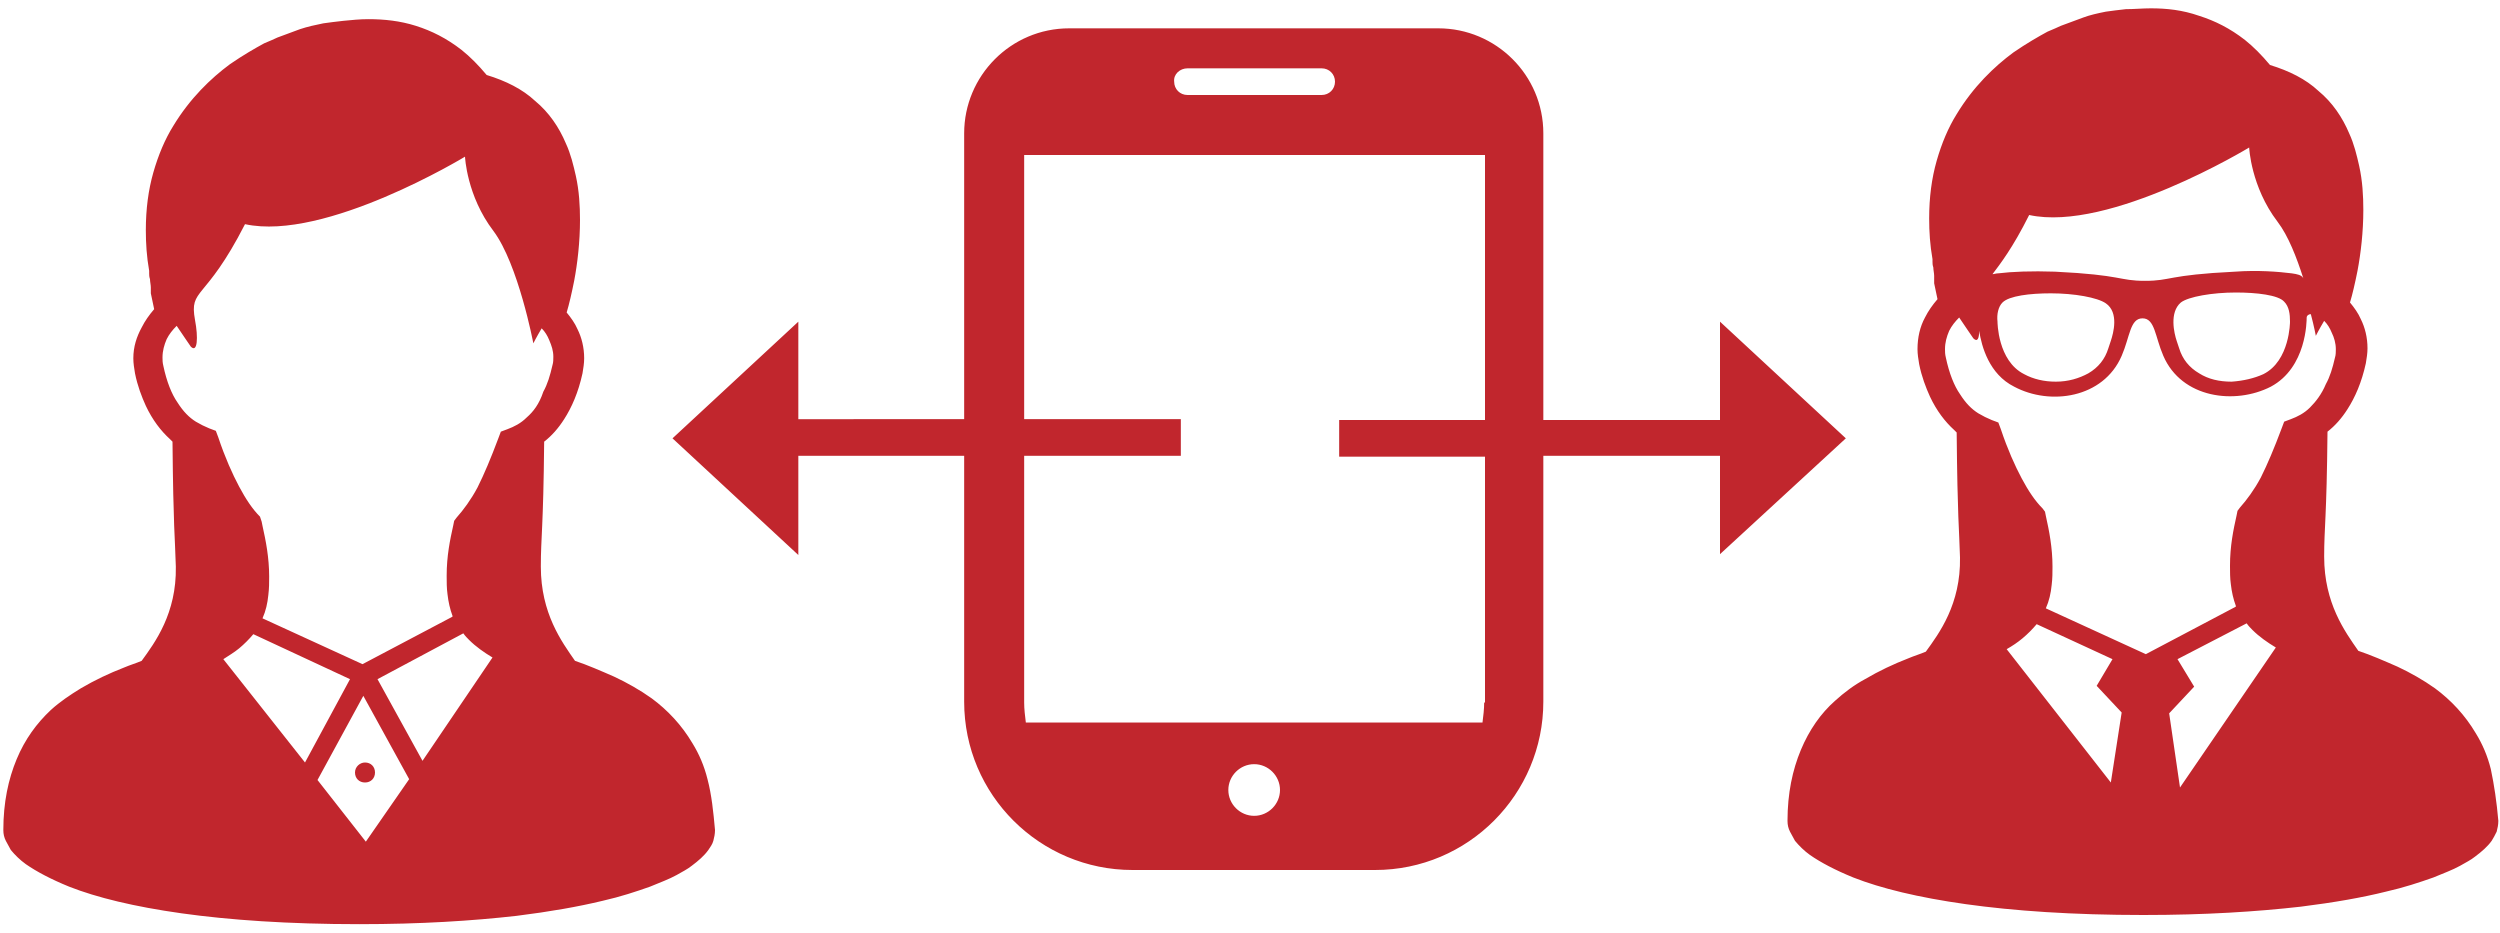 <?xml version="1.0" encoding="utf-8"?>
<!-- Generator: Adobe Illustrator 25.2.1, SVG Export Plug-In . SVG Version: 6.00 Build 0)  -->
<svg version="1.1" id="icon" xmlns="http://www.w3.org/2000/svg" xmlns:xlink="http://www.w3.org/1999/xlink" x="0px" y="0px"
	 viewBox="0 0 300 112" style="enable-background:new 0 0 300 112;" xml:space="preserve">
<style type="text/css">
	.st0{fill:#C1262D;}
</style>
<path id="path" class="st0" d="M221.5,52.6l-15.1-14v11.8h-21.2V16c0-7-5.7-12.6-12.6-12.6h-44.3c-7,0-12.6,5.7-12.6,12.6v34.3H95.8
	V38.6l-15.1,14l15.1,14V54.7h19.9v29.5c0,11.2,9.1,20.2,20.2,20.2H165c11.2,0,20.2-9.1,20.2-20.2V54.7h21.2v11.8L221.5,52.6z
	 M142.5,8.2h16.1c0.9,0,1.6,0.7,1.6,1.6c0,0.9-0.7,1.6-1.6,1.6h-16.1c-0.9,0-1.6-0.7-1.6-1.6C140.8,8.9,141.6,8.2,142.5,8.2z
	 M150.5,97.9c-1.7,0-3.1-1.4-3.1-3.1s1.4-3.1,3.1-3.1c1.7,0,3.1,1.4,3.1,3.1S152.2,97.9,150.5,97.9z M178.1,84.3
	c0,0.8-0.1,1.6-0.2,2.4h-54.8c-0.1-0.8-0.2-1.6-0.2-2.4V54.7h18.8v-4.4h-18.8V18.6h55.3v31.8h-17.5v4.4h17.5v29.5H178.1z M84.9,93.5
	c-0.4-1.6-1-3-1.8-4.3c-1.3-2.2-3-4-4.9-5.4c-1.4-1-3-1.9-4.5-2.6c-1.6-0.7-3.2-1.4-4.7-1.9c-1.6-2.3-4.1-5.7-4.1-11.3
	c0-3.6,0.3-4.5,0.4-15c0.9-0.7,1.7-1.6,2.4-2.7c0.9-1.4,1.7-3.2,2.2-5.5c0.1-0.6,0.2-1.2,0.2-1.8c0-1.3-0.3-2.5-0.8-3.5
	c-0.3-0.7-0.8-1.4-1.3-2c0.3-1,0.6-2.3,0.9-3.8c0.4-2.1,0.7-4.7,0.7-7.3c0-1.7-0.1-3.5-0.5-5.3c-0.3-1.3-0.6-2.6-1.2-3.9
	c-0.8-1.9-2-3.7-3.7-5.1c-1.5-1.4-3.5-2.4-5.8-3.1c-1-1.2-2-2.2-3-3c-1.8-1.4-3.6-2.3-5.5-2.9s-3.8-0.8-5.7-0.8c-1,0-2,0.1-3,0.2
	c-0.9,0.1-1.7,0.2-2.4,0.3c-1,0.2-1.9,0.4-2.8,0.7c-0.8,0.3-1.6,0.6-2.7,1c-0.4,0.2-0.9,0.4-1.6,0.7c-1.1,0.6-2.5,1.4-4.1,2.5
	c-2.3,1.7-4.8,4.1-6.8,7.4c-1,1.6-1.8,3.5-2.4,5.6s-0.9,4.4-0.9,6.9c0,1.6,0.1,3.2,0.4,4.9c0,0.1,0,0.2,0,0.3c0,0.2,0,0.4,0.1,0.7
	c0,0.3,0.1,0.7,0.1,1c0,0.1,0,0.3,0,0.4V35l0,0l0,0v0.2l0.4,1.9c-0.6,0.7-1.1,1.4-1.5,2.2c-0.6,1.1-1,2.3-1,3.7
	c0,0.6,0.1,1.2,0.2,1.8l0,0c0.3,1.5,0.8,2.8,1.3,3.9c0.8,1.7,1.8,3,2.9,4c0.1,0.1,0.2,0.2,0.3,0.3c0.1,10.5,0.3,11.4,0.4,15
	c0.1,5.6-2.5,9.1-4.1,11.3c-0.7,0.3-1.4,0.5-2.1,0.8c-1.8,0.7-3.5,1.5-5.2,2.5c-1.3,0.8-2.5,1.6-3.6,2.6C4.4,86.8,3,88.7,2,91.1
	s-1.6,5.2-1.6,8.5c0,0.5,0.1,0.9,0.3,1.3s0.4,0.7,0.6,1.1c0.5,0.6,1.1,1.2,1.8,1.7c1.3,0.9,3,1.8,5.2,2.7c3.3,1.3,7.8,2.4,13.5,3.2
	c5.7,0.8,12.8,1.3,21.3,1.3c7.4,0,13.6-0.4,18.9-1c4-0.5,7.4-1.1,10.3-1.8c2.2-0.5,4-1.1,5.7-1.7c1.2-0.5,2.3-0.9,3.2-1.4
	c0.7-0.4,1.3-0.7,1.8-1.1c0.8-0.6,1.5-1.2,2-1.9c0.2-0.3,0.5-0.7,0.6-1.1s0.2-0.8,0.2-1.3C85.6,97.4,85.4,95.4,84.9,93.5z
	 M26.8,79.1c0.6-0.4,1.3-0.8,1.9-1.3s1.2-1.1,1.7-1.7L42,81.5l-5.4,10L26.8,79.1z M43.9,101l-5.8-7.4l5.5-10.1l5.5,10L43.9,101z
	 M50.7,91.3l-5.4-9.8L55.6,76c0.2,0.3,0.5,0.6,0.7,0.8c0.8,0.8,1.8,1.5,2.8,2.1L50.7,91.3z M63.2,50.1c-0.7,0.7-1.5,1.1-2.3,1.4
	l-0.8,0.3l-0.3,0.8c-0.9,2.4-1.7,4.3-2.5,5.9c-0.8,1.5-1.7,2.7-2.5,3.6l-0.3,0.4L54.4,63c-0.4,1.8-0.8,3.7-0.8,6.1
	c0,0.7,0,1.5,0.1,2.2c0.1,0.9,0.3,1.8,0.6,2.6V74l-10.8,5.7l-12-5.5c0.4-0.9,0.6-1.8,0.7-2.8l0,0c0.1-0.8,0.1-1.5,0.1-2.2
	c0-2.3-0.4-4.3-0.8-6.1l-0.1-0.5L31.2,62c-0.9-0.9-1.7-2.1-2.5-3.6s-1.7-3.5-2.5-5.9l-0.3-0.8l-0.8-0.3c-0.5-0.2-1.1-0.5-1.6-0.8
	c-0.8-0.5-1.5-1.2-2.2-2.3c-0.7-1-1.3-2.5-1.7-4.4l0,0c-0.1-0.4-0.1-0.7-0.1-1c0-0.8,0.2-1.5,0.5-2.2c0.3-0.6,0.7-1.1,1.2-1.6
	c0.8,1.2,1.5,2.2,1.7,2.5c0.8,0.8,0.9-1.1,0.5-3.2c-0.7-3.9,1.2-2.1,6-11.5c9.6,2.1,26.4-8.1,26.4-8.1s0.2,4.7,3.4,8.9
	c3,4,4.8,13.5,4.8,13.5s0.4-0.8,1-1.8c0.4,0.4,0.7,0.9,0.9,1.4c0.3,0.7,0.5,1.3,0.5,2c0,0.3,0,0.7-0.1,1c-0.3,1.3-0.6,2.3-1.1,3.2
	C64.7,48.5,64,49.4,63.2,50.1z M43.8,91.5c0.7,0,1.2,0.5,1.2,1.2s-0.5,1.2-1.2,1.2s-1.2-0.5-1.2-1.2S43.2,91.5,43.8,91.5z
	 M298.9,92.3c-0.4-1.6-1-3-1.8-4.3c-1.3-2.2-3-4-4.9-5.4c-1.4-1-3-1.9-4.5-2.6c-1.6-0.7-3.2-1.4-4.7-1.9c-1.6-2.3-4.1-5.7-4.1-11.3
	c0-3.6,0.3-4.5,0.4-15c0.9-0.7,1.7-1.6,2.4-2.7c0.9-1.4,1.7-3.2,2.2-5.5c0.1-0.6,0.2-1.2,0.2-1.8c0-1.3-0.3-2.5-0.8-3.5
	c-0.3-0.7-0.8-1.4-1.3-2c0.3-1,0.6-2.3,0.9-3.8c0.4-2.1,0.7-4.7,0.7-7.3c0-1.7-0.1-3.5-0.5-5.3c-0.3-1.3-0.6-2.6-1.2-3.9
	c-0.8-1.9-2-3.7-3.7-5.1c-1.5-1.4-3.5-2.4-5.8-3.1c-1-1.2-2-2.2-3-3c-1.8-1.4-3.6-2.3-5.5-2.9c-2-0.7-3.9-0.9-5.8-0.9
	c-1,0-2,0.1-3,0.1c-0.9,0.1-1.7,0.2-2.4,0.3c-1,0.2-1.9,0.4-2.7,0.7s-1.6,0.6-2.7,1c-0.4,0.2-0.9,0.4-1.6,0.7
	c-1.1,0.6-2.5,1.4-4.1,2.5c-2.3,1.7-4.8,4.1-6.8,7.4c-1,1.6-1.8,3.5-2.4,5.6c-0.6,2.1-0.9,4.4-0.9,6.9c0,1.6,0.1,3.2,0.4,4.9
	c0,0.1,0,0.2,0,0.3c0,0.2,0,0.4,0.1,0.7c0,0.3,0.1,0.7,0.1,1c0,0.1,0,0.3,0,0.4v0.1l0,0l0,0V34l0.4,1.9c-0.6,0.7-1.1,1.4-1.5,2.2
	c-0.6,1.1-0.9,2.4-0.9,3.8c0,0.6,0.1,1.2,0.2,1.8l0,0c0.3,1.5,0.8,2.8,1.3,3.9c0.8,1.7,1.8,3,2.9,4c0.1,0.1,0.2,0.2,0.3,0.3
	c0.1,10.5,0.3,11.4,0.4,15c0.1,5.6-2.5,9.1-4.1,11.3c-0.7,0.3-1.4,0.5-2.1,0.8c-1.8,0.7-3.5,1.5-5.2,2.5c-1.3,0.7-2.5,1.6-3.6,2.6
	c-1.7,1.5-3.1,3.5-4.1,5.9s-1.6,5.2-1.6,8.5c0,0.5,0.1,0.9,0.3,1.3s0.4,0.7,0.6,1.1c0.5,0.6,1.1,1.2,1.8,1.7c1.3,0.9,3,1.8,5.2,2.7
	c3.3,1.3,7.8,2.4,13.5,3.2c5.7,0.8,12.8,1.3,21.3,1.3c7.4,0,13.6-0.4,18.9-1c4-0.5,7.4-1.1,10.2-1.8c2.2-0.5,4-1.1,5.7-1.7
	c1.2-0.5,2.3-0.9,3.2-1.4c0.7-0.4,1.3-0.7,1.8-1.1c0.8-0.6,1.5-1.2,2-1.9c0.2-0.3,0.4-0.7,0.6-1.1c0.1-0.4,0.2-0.8,0.2-1.3
	C299.6,96.2,299.3,94.2,298.9,92.3z M243.5,25.8c9.6,2.1,26.4-8.1,26.4-8.1s0.2,4.7,3.4,8.9c1.3,1.7,2.3,4.3,3.1,6.8
	c-0.2-0.4-0.7-0.5-1.4-0.6c-1.6-0.2-4.1-0.4-6.8-0.2c-8.2,0.4-7.6,1.1-10.8,1.1c-3.2,0-2.6-0.7-10.8-1.1c-2.8-0.1-5.2,0-6.8,0.2
	c-0.3,0-0.5,0.1-0.7,0.1C240,31.7,241.5,29.8,243.5,25.8z M274.8,38.6c0,0,0,4.7-3.2,6.3c-1.1,0.5-2.4,0.8-3.8,0.9
	c-1.5,0-2.8-0.3-3.9-1c-1.2-0.7-2-1.7-2.4-3c-0.1-0.3-0.2-0.6-0.3-0.9c-0.3-0.9-0.9-3.4,0.5-4.6c0.9-0.7,3.8-1.2,6.6-1.2
	c2.5,0,5.1,0.3,5.8,1.1C274.7,36.8,274.8,37.7,274.8,38.6z M253.3,40.9c-0.1,0.3-0.2,0.6-0.3,0.9c-0.4,1.3-1.2,2.3-2.4,3
	c-1.1,0.6-2.4,1-3.9,1c-1.4,0-2.7-0.3-3.8-0.9c-3.2-1.6-3.2-6.3-3.2-6.3c-0.1-0.9,0.1-1.8,0.6-2.3c0.8-0.8,3.3-1.1,5.8-1.1
	c2.8,0,5.6,0.5,6.6,1.2C254.3,37.5,253.6,40,253.3,40.9z M253.3,93.9l-12.5-16c0.7-0.4,1.3-0.8,1.9-1.3c0.6-0.5,1.2-1.1,1.7-1.7
	l9.1,4.2l-1.9,3.2l3,3.2L253.3,93.9z M261.6,94.5l-1.3-8.9l3-3.2l-2-3.3l8.3-4.3c0.2,0.3,0.5,0.6,0.7,0.8c0.8,0.8,1.8,1.5,2.8,2.1
	L261.6,94.5z M277.2,48.9c-0.7,0.7-1.5,1.1-2.3,1.4l-0.8,0.3l-0.3,0.8c-0.9,2.4-1.7,4.3-2.5,5.9c-0.8,1.5-1.7,2.7-2.5,3.6l-0.3,0.4
	l-0.1,0.5c-0.4,1.8-0.8,3.7-0.8,6.1c0,0.7,0,1.5,0.1,2.2c0.1,0.9,0.3,1.8,0.6,2.6v0.1l-10.8,5.7l-12-5.5c0.4-0.9,0.6-1.8,0.7-2.8
	l0,0c0.1-0.8,0.1-1.5,0.1-2.2c0-2.3-0.4-4.3-0.8-6.1l-0.1-0.5l-0.3-0.4c-0.9-0.9-1.7-2.1-2.5-3.6s-1.7-3.5-2.5-5.9l-0.3-0.8
	l-0.8-0.3c-0.5-0.2-1.1-0.5-1.6-0.8c-0.8-0.5-1.5-1.2-2.2-2.3c-0.7-1-1.3-2.5-1.7-4.4l0,0c-0.1-0.4-0.1-0.7-0.1-1
	c0-0.8,0.2-1.5,0.5-2.2c0.3-0.6,0.7-1.1,1.2-1.6c0.8,1.2,1.5,2.2,1.7,2.5c0.5,0.5,0.7,0,0.7-0.9c0.3,1.9,1.2,5.2,4.2,6.7
	c4.3,2.3,10.7,1.4,12.9-3.7c1-2.3,1-4.5,2.5-4.5c1.5,0,1.5,2.2,2.5,4.5c2.2,5.1,8.6,5.9,12.9,3.7c4.3-2.3,4.3-7.9,4.3-8.3
	c0-0.2,0.2-0.4,0.5-0.4c0.4,1.5,0.6,2.6,0.6,2.6s0.4-0.8,1-1.8c0.4,0.4,0.7,0.9,0.9,1.4c0.3,0.6,0.5,1.3,0.5,2c0,0.3,0,0.7-0.1,1
	c-0.3,1.3-0.6,2.3-1.1,3.2C278.6,47.3,277.9,48.2,277.2,48.9z"/>
</svg>
